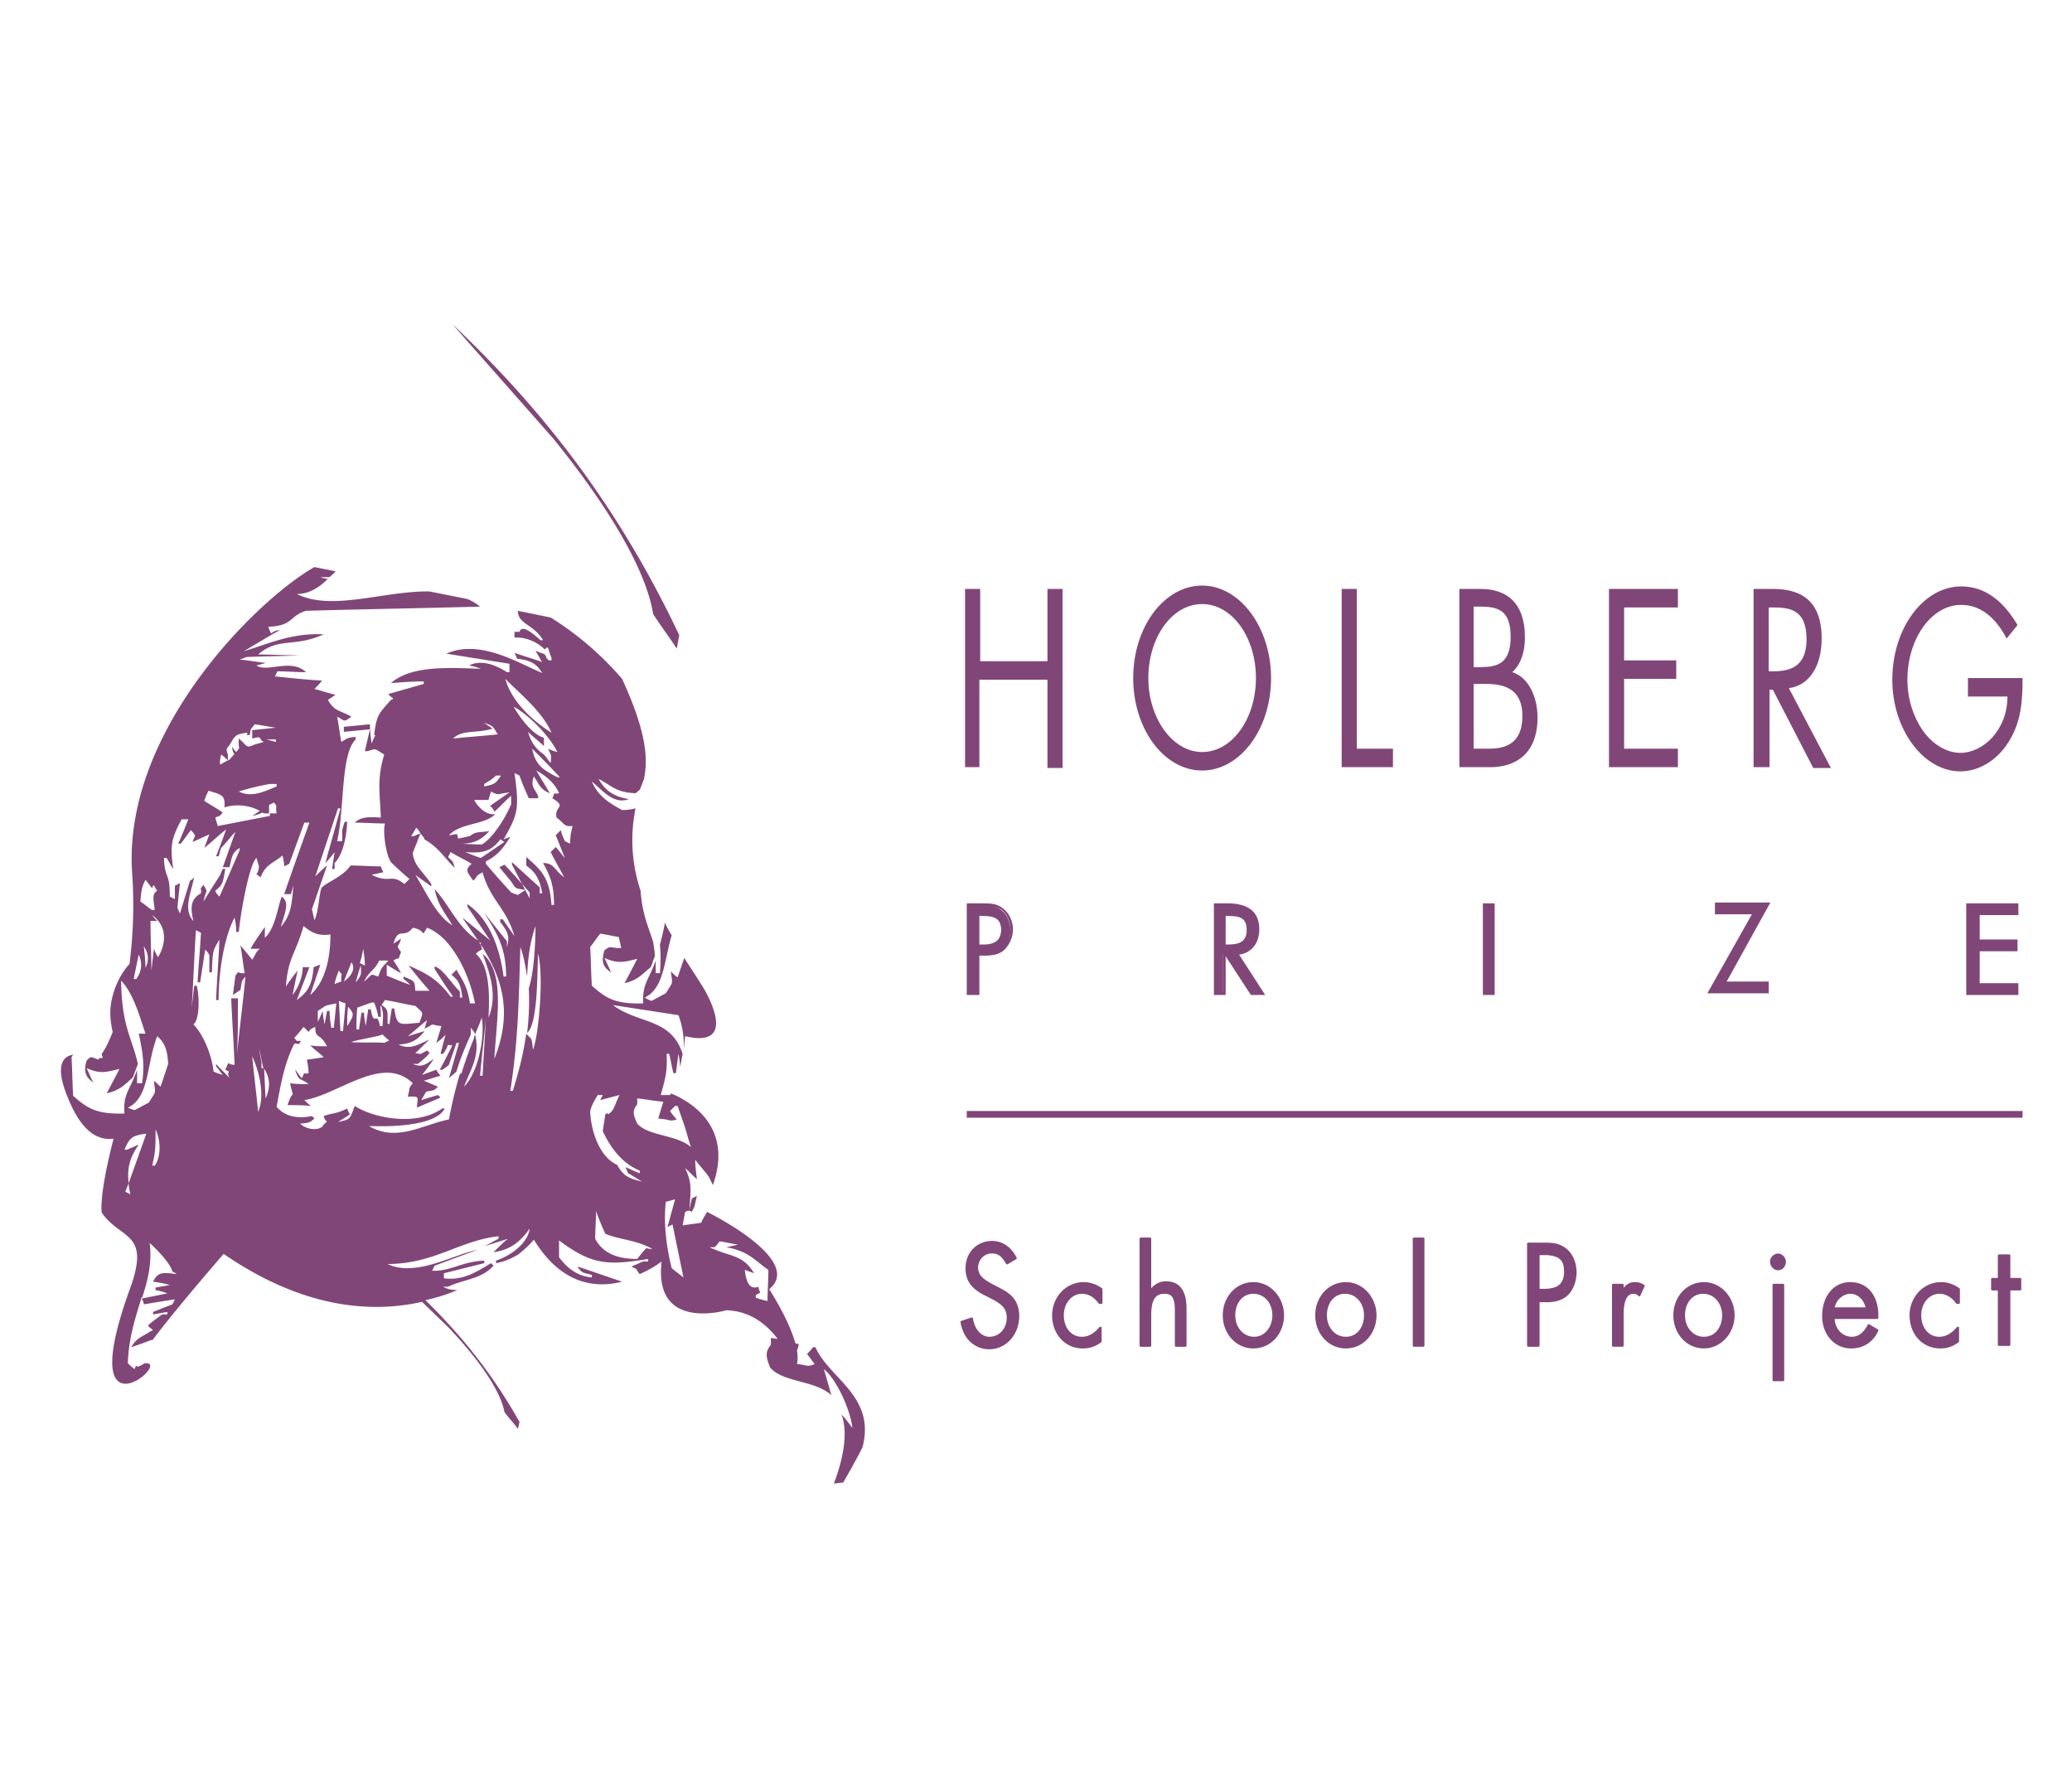 <svg xmlns="http://www.w3.org/2000/svg" width="170" height="147" viewBox="0 0 170 147"><g fill="#814678"><path d="M85.94 54.248v-5.932h1.242v14.69H85.94v-7.24h-5.586v7.172H79.18V48.316h1.242v5.932h5.517ZM104.286 55.627c0 4.207-2.552 7.587-5.655 7.587-3.104 0-5.656-3.38-5.656-7.587s2.552-7.587 5.656-7.587c3.103 0 5.655 3.449 5.655 7.587Zm-10.07 0c0 3.31 2 6.07 4.415 6.07 2.482 0 4.414-2.76 4.414-6.07 0-3.31-1.932-6.07-4.414-6.07-2.483 0-4.415 2.76-4.415 6.07ZM111.32 61.42h2.967v1.518h-4.208V48.316h1.242v13.105ZM119.666 48.316h1.793c2 0 3.656.966 3.656 4 0 1.173-.345 2.208-1.035 2.828 1.31.414 2.07 2 2.07 3.725 0 2.896-1.725 4.069-3.863 4.069h-2.552V48.316Zm1.242 6.415h.482c1.38 0 2.552-.207 2.552-2.483 0-2.207-1.034-2.483-2.552-2.483h-.482v4.966Zm0 6.69h1.241c1.38 0 2.759-.414 2.759-2.69s-1.586-2.621-2.966-2.621h-1.034v5.31ZM132.012 48.316h5.655v1.518h-4.414v4.345h4.276v1.517h-4.276v5.725h4.414v1.517h-5.655V48.316ZM145.116 62.938h-1.241V48.316h1.586c2.069 0 4 .759 4 4.07 0 2.276-1.034 3.862-2.69 4.069l3.449 6.552h-1.449l-3.31-6.414h-.276v6.345Zm0-7.863h.345c1.38 0 2.759-.344 2.759-2.62 0-2.414-1.31-2.621-2.76-2.621h-.344v5.241ZM165.945 55.627c0 2-.138 3.587-1.104 5.173-.965 1.586-2.483 2.483-4 2.483-3.035 0-5.586-3.449-5.586-7.518 0-4.207 2.551-7.656 5.655-7.656 1.931 0 3.449 1.173 4.621 3.173l-.897 1.104c-.896-1.725-2.138-2.76-3.724-2.76-2.483 0-4.414 2.829-4.414 6.14 0 1.585.483 3.034 1.241 4.137.76 1.104 1.932 1.862 3.104 1.862 1.862 0 3.862-1.862 3.862-4.62h-3.241v-1.518h4.483Z"/></g><g fill="#814678"><path d="M80.147 81.56h-.759v-7.311h1.104c.551 0 1.172 0 1.655.414.483.345.758 1.034.758 1.655 0 .62-.206 1.172-.62 1.586-.483.414-1.035.483-1.587.483h-.551v3.173Zm0-4h.482c.828 0 1.518-.276 1.518-1.311 0-1.172-.897-1.241-1.793-1.241h-.276v2.551Z"/><path d="M80.285 81.629h-.966V74.11h1.241c.621 0 1.242 0 1.725.414.483.345.827 1.034.827 1.724 0 .62-.276 1.241-.69 1.655-.482.483-1.172.483-1.655.483h-.413v3.242Zm-.76-.207h.553v-3.173h.69c.482 0 1.103-.069 1.517-.483.414-.344.62-.896.62-1.517 0-.62-.275-1.241-.69-1.586-.482-.345-1.034-.345-1.586-.345h-1.034v7.104Zm1.104-3.725h-.62V74.87h.414c.69 0 1.862 0 1.862 1.379 0 .966-.552 1.448-1.656 1.448Zm-.344-.207h.413c.966 0 1.449-.413 1.449-1.172 0-1.104-.759-1.172-1.655-1.172h-.138v2.344Z"/></g><g fill="#814678"><path d="M100.424 81.56h-.759v-7.311h.966c1.31 0 2.483.345 2.483 2 0 1.104-.69 1.931-1.725 2l2.138 3.242h-.896l-2.07-3.173h-.206v3.242Zm0-3.932h.207c.827 0 1.724-.206 1.724-1.31 0-1.172-.828-1.31-1.724-1.31h-.207v2.62Z"/><path d="M103.803 81.629h-1.172l-2.07-3.173v3.173h-.965V74.11h1.104c1.724 0 2.62.69 2.62 2.138 0 1.104-.62 1.931-1.655 2.07l2.138 3.31Zm-1.103-.207h.69l-2.139-3.242h.207c.966-.069 1.587-.827 1.587-1.931 0-1.31-.76-1.931-2.345-1.931h-.897v7.104h.552v-3.173h.345l2 3.173Zm-2.07-3.725h-.344V74.87h.345c.896 0 1.862.138 1.862 1.448 0 1.241-1.035 1.38-1.862 1.38Zm-.068-.207h.138c.827 0 1.586-.137 1.586-1.172s-.552-1.172-1.586-1.172h-.138v2.344Z"/></g><g fill="#814678"><path d="M122.563 81.56h-.759v-7.311h.759v7.31Z"/><path d="M122.632 81.629h-.966V74.11h.966v7.518Zm-.69-.207h.552v-7.104h-.552v7.104Z"/></g><g fill="#814678"><path d="M161.462 74.249h4.069v.759h-3.173v2.138h3.104v.758h-3.104v2.828h3.173v.759h-4.07v-7.242Z"/><path d="M165.6 81.629h-4.276V74.11h4.276v.966h-3.173v2h3.104v.965h-3.104v2.621h3.173v.966Zm-4-.207h3.793v-.552h-3.173v-3.104h3.104v-.551h-3.104V74.8h3.173v-.483H161.6v7.104Z"/></g><path fill="#814678" d="m145.254 74.042-3.586 6.483h3.448v.966h-5.035l3.656-6.483h-3.035v-.966h4.552Z"/><g fill="#814678" stroke="#814678" stroke-linecap="round" stroke-linejoin="round" stroke-width=".199"><path d="M82.63 103.63c-.345-.62-.69-.897-1.242-.897-.69 0-1.241.552-1.241 1.31 0 .139.069.415.207.622.344.482 1.034.758 1.655 1.103.827.414 1.517.966 1.517 2.207 0 1.448-1.034 2.62-2.345 2.62-1.172 0-2.069-.827-2.276-2.137l.828-.276c.138.966.759 1.586 1.448 1.586.828 0 1.518-.69 1.518-1.655 0-.966-.621-1.31-1.725-1.862-1.31-.62-1.655-1.31-1.655-2.207 0-1.31.966-2.138 2.07-2.138.827 0 1.516.483 1.93 1.31l-.69.414ZM90.216 106.872h0c-.345-.483-.827-.828-1.448-.828-.897 0-1.586.828-1.586 1.862 0 1.035.62 1.862 1.586 1.862.62 0 1.103-.345 1.517-.827h0v1.103c-.483.345-.896.483-1.448.483-1.38 0-2.414-1.104-2.414-2.62 0-1.45 1.103-2.622 2.483-2.622.758 0 1.241.345 1.448.483v1.104ZM94.354 101.63v4.345h0c.345-.483.76-.759 1.31-.759 1.035 0 1.587.69 1.587 2.138v3.035h-.759v-2.897c0-1.172-.344-1.448-.965-1.448-.759 0-1.173.483-1.173 1.862v2.483h-.758v-8.76h.758ZM102.838 110.527c-1.38 0-2.414-1.173-2.414-2.62 0-1.45 1.034-2.622 2.414-2.622 1.38 0 2.414 1.242 2.414 2.621 0 1.448-1.035 2.62-2.414 2.62Zm1.655-2.62c0-1.035-.69-1.863-1.655-1.863-.966 0-1.587.828-1.587 1.862 0 1.035.69 1.862 1.656 1.862.896 0 1.586-.827 1.586-1.862ZM110.424 110.527c-1.38 0-2.414-1.173-2.414-2.62 0-1.45 1.035-2.622 2.414-2.622 1.38 0 2.414 1.242 2.414 2.621 0 1.448-1.034 2.62-2.414 2.62Zm1.587-2.62c0-1.035-.69-1.863-1.656-1.863-.965 0-1.586.828-1.586 1.862 0 1.035.69 1.862 1.655 1.862.966 0 1.587-.827 1.587-1.862ZM116.77 101.63v8.759h-.76v-8.76h.76ZM126.701 102.044c.69 0 1.104.069 1.449.276.69.344 1.103 1.172 1.103 2.069 0 .62-.207 1.241-.552 1.655-.345.414-.896.69-1.793.69h-.69v3.655h-.827v-8.345h1.31Zm-.483 3.793h.414c.897 0 1.793-.207 1.793-1.517 0-.897-.344-1.38-1.517-1.449h-.69v2.966ZM134.495 106.25a.626.626 0 0 0-.483-.206c-.552 0-.897.552-.897 1.793v2.552h-.758v-4.966h.758v.552h0c.345-.552.621-.69 1.035-.69.276 0 .483.07.69.207l-.345.759ZM139.805 110.527c-1.379 0-2.414-1.173-2.414-2.62 0-1.45 1.035-2.622 2.414-2.622 1.38 0 2.414 1.242 2.414 2.621 0 1.448-1.103 2.62-2.414 2.62Zm1.587-2.62c0-1.035-.69-1.863-1.656-1.863-.965 0-1.586.828-1.586 1.862 0 1.035.69 1.862 1.655 1.862.966 0 1.587-.827 1.587-1.862ZM145.875 104.113c-.276 0-.552-.276-.552-.621 0-.276.276-.552.552-.552s.551.276.551.552c0 .345-.206.62-.551.62Zm.413 1.31v7.794h-.758v-7.794h.758ZM154.013 107.906v.207h-3.586c0 .966.69 1.655 1.517 1.655.552 0 1.035-.345 1.38-1.034l.69.414c-.415.896-1.173 1.379-2.139 1.379-1.31 0-2.276-1.104-2.276-2.552 0-1.586.897-2.69 2.207-2.69 1.448 0 2.207 1.173 2.207 2.621Zm-.828-.552c-.137-.758-.69-1.31-1.379-1.31-.62 0-1.31.552-1.38 1.31h2.76ZM160.565 106.872h0c-.345-.483-.827-.828-1.448-.828-.897 0-1.586.828-1.586 1.862 0 1.035.62 1.862 1.586 1.862.62 0 1.103-.345 1.517-.827h0v1.103c-.483.345-.896.483-1.448.483-1.38 0-2.414-1.104-2.414-2.62 0-1.45 1.103-2.622 2.483-2.622.758 0 1.241.345 1.448.483v1.104ZM164.841 103.01v1.93h.897v.828h-.897v4.552h-.827v-4.552h-.552v-.828h.552v-1.93h.827Z"/></g><path fill="#814678" d="M165.945 91.698H79.319v-.552h86.626v.552Z"/><g fill="#814678"><path d="m37.11 26.59 8.276 9.38c2.966 3.656 7.449 9.794 8.207 14.415.621.966 1.31 1.863 1.932 2.828.068-.345.137-.758.206-1.103-4.965-10.484-11.104-18.415-18.621-25.52ZM66.905 110.527h-.207c-.138.207-.276.345-.483.552l.62.827c-.62.276-.62.07-1.448 0 .07-.276.07-.69 0-1.103.07-.207.138-.345.138-.552-.069 0-.207 0-.276-.069-.552-2-2.138-4.414-2.138-4.414 2.621-2.138-3.448-5.518-5.104-6.345-.138.276-.344.552-.482.896-.483.07-1.035.138-1.518.207.07-.345.138-.758.207-1.103.69-.345.345.414.759-.414.069-.276.138-.62.207-.897l-.414.207c-.069.276-.138.621-.207.897.138-1.655.207-2.207-.345-3.38.345.276.62.621.966.897-.07-.552-.138-1.035-.138-1.586.345.483.759.896 1.103 1.38l.345.689c1.724-4.828-1.93-6.897-3.448-7.518 0 .07-.07.138-.07.138h-.758c.345-1.31.552-1.793.483-3.38h.207c.138.552.207 1.035.345 1.587h.207c.069-.552.137-1.035.206-1.586.07.344.138.758.138 1.103.07-.345.138-.759.207-1.103-.965-2.966-3.586-2.414-5.724-4l5.38.827c.413 1.103.482 2.069.413 3.035.07-.76.138-1.31.138-1.31 4.621 1.103 1.518-3.932 1.518-3.932-.552-.897-1.104-1.724-1.587-2.483-.207.552-.345 1.035-.552 1.586-.206-.138-.344-.276-.551-.482.138 1.172.207.758-.414 1.793-.414.207-.759.414-1.173.62a2.065 2.065 0 0 1-.551-.275c1.586-.76 1.586-3.035 2.207-5.104-.207-.345-.414-.69-.552-1.035-.138.69-.276 1.31-.414 1.793.07.76.07 1.449 0 2.345H53.8v-1.034c-.551 1.586-1.103 1.862-1.034 3.517-2.276.07-3.035-.413-4.207-1.448-.07-1.035-.07-2.138-.138-3.173.276-.344.551-.758.827-1.103.483.069 1.035.207 1.518.276.069.276.138.62.207.896-.828.07-.828-.276-1.38.207-.276.897-.138 1.38.552 1.793-.207-.413-.345-.758-.552-1.172 1.104.483 1.586.345 2.69.069-.345.69-.69 1.31-1.035 2 1.104-.276 1.38-.69 2.138-1.31.138-.276.207-.621.345-.897 0-.276-.069-.69-.138-1.172-.413-1.31-.896-2.276-1.034-4.208a13.033 13.033 0 0 1-.62-5.38c0-.206.068-.413.068-.62.069-.276.069-.552.138-.759-.276.07-.62.138-1.104.138-1.034-.551-2-1.172-2.482-2.345.827.69 1.793 1.932 3.034 1.449-1.241-.207-1.93-.69-2.483-1.656 1.104.552 1.38 1.104 3.035 1.173.138-.069.207-.207.345-.276.138-.345.276-.69.345-.897.345-1.655.207-3.862-1.794-8.207a25.42 25.42 0 0 0-5.862-5.035l-2.69-.551c0 1.103 1.31 1.103 2.07 2.414h-.208c-.482-.414-1.517-1.38-1.724-.69h-.414v.483c.552-.07 1.656.138 2.483.965.345-.345.207-.138.552.69v.207h-.207c-.414-.345-.069-.207-.414-.552 0 .069-.69-.276-.69-.207.208.276.345.62.552.897-.758-.276-1.517-.483-2.276-.759.07.138.138.276.207.483 1.173.138 1.587.414 2.07 1.172-1.863-.758-5.104-2.827-7.863-1.586l5.173.828v.69h-.207c-.759-.483-2-1.104-3.104-.552.345.069.62.138.966.275-2.345-.069-5.656-.344-7.38 1.173.896-.069 1.793-.138 2.69-.138v.207l-2.897.828c.207.344.62.344.207.482-.966 1.104-1.173 1.173-1.38 2.897.207 0 .07 0 0 .207a3.363 3.363 0 0 0-.206.483c-.07-.552-.138-1.035-.138-1.587-.69.07-1.449.138-2.138.207v.414c.69-.069 1.448-.138 2.138-.207-.138.621-.276 1.173-.414 1.793h.207c.758-.206.482-.275 1.38.276-.622 2.07-.346 3.173-.277 5.173-.965-.069-1.655-.069-2.138.414.828 0 1.655.069 2.483.069-.207.62.069 2.552.483 3.172a27.47 27.47 0 0 0 1.517 1.38l-.414.414c-1.103-.897-1.172 0-2.69-.759.345-.069.621-.138.966-.207-.069-.138-.138-.276-.207-.483-.827 0-1.655-.069-2.483-.069-.69.966-1.862 1.31-2.345 1.794-.207.138-.276 2.069-.62 2.69-.07-.277-.138-.621-.207-.897.414-1.173.827-2.414 1.241-3.587-.345.276-.69.621-.965.897l1.862-5.587h.207c-.414 1.518-.828 2.966-1.242 4.483.276-.275.552-.62.759-.896-.07.483-.138.896-.207 1.38h.207V70.8c.62-.62.965-1.93 1.034-3.38h-.206c-.07.208-.138.415-.207.69v.897h-.414c.62-2.69.276-7.104 1.517-8.345v-.207c-.759.069-.69.138-1.172.414-.138-.69-.207-1.38-.345-2.07.69.346.483.484 1.172 0-.965-.551-1.38-.413-1.93-1.379l.62-.413c-.552-.138-1.173-.345-1.724-.483.207-.207.413-.414.62-.69-1.31-.069-2.552-.207-3.862-.345l.207-.414c.759 0 1.517.07 2.345.07-1.242-1.173-3.173.068-4.07-.552.277-.07.552-.138.76-.207-.69-.07-1.38-.207-2.139-.276.207-.07.414-.138.552-.207 1.517-.07 2.966-.07 4.414-.138-1.172 0-2.345-.069-3.448-.069 1.655-1.448 2.965-.552 5.38-1.655-2.69-.138-4.622.827-6.553 1.38.966-.553 1.931-1.173 2.966-1.725-.966.069-.552.69-.966-.276 2.07-.069 1.725-.897 3.104-1.31 4.759-.138 9.518-.207 14.277-.345a4.116 4.116 0 0 0-1.035-.621l-3.104-.62c-3.724-.07-8 1.655-10.897.206.966 0 1.793-.483 2.552-1.241-.207 0-.414-.07-.62-.138h.758c.138-.138.345-.276.483-.483l-1.724-.345c-4.552 2.552-15.656 13.311-14.967 24.967a37.857 37.857 0 0 1-.207 7.587c-.62.69-1.172 1.655-1.448 2.897-.207.896-.138 1.793.069 2.69-.276.689-.552 1.31-.897 1.793 0 .137.07.206.07.344h-.277c0 .07-.069.07-.069.138-.137-.069-.344-.138-.551-.207-.138 0-.207.07-.414.276-.276.897-.07 1.38.552 1.794-.207-.345-.345-.76-.552-1.173 1.103.483 1.517.345 2.69.069-.345.69-.69 1.31-1.035 2 1.104-.276 1.449-.69 2.138-1.31.138-.345.276-.759.414-1.104-.552-2.345-1.31-3.034-1.38-6.828.966.966 1.518 2.897 2 4.345h-.551c.345 1.587.483 2.552.276 4.07h-.414v-1.104c-.552 1.655-1.172 1.931-1.034 3.586-2.276.07-3.035-.413-4.208-1.448-.069-1.035-.069-2.138-.138-3.173.07-.069.07-.138.138-.206-.896.137-1.517.965-.413 3.586 1.172 2.897 2.551 3.448 3.724 3.31-1.242 4.828-.966 6.07-.966 6.07 1.587 2.276 4.07 1.517 2.276 6.345-4.552 12.621 3.518 5.862 1.31 6h-.068c-.414.276-.621.345-.69.207-.069.07-.069.138-.138.276a3.943 3.943 0 0 1-.552-.483c.07-2.069.621-3.724 1.104-5.31v-.07h.069c.483-1.448.828-2.896.62-4.482.69.62 1.725 1.724 1.863 2.345.138.069.276.138.345.207-1.104-.138-1.518-.207-1.932.62.483.07.897.138 1.38.276-.414.07-.759.138-1.173.207v.207c.345.069.621.138.966.276l-2.07.414v.069c.07.138.139.276.139.413.827-.137 1.655-.275 2.552-.413l-.207.413c-.552.207-1.035.414-1.587.621v.207c.414-.069.76-.138 1.173-.207v.207h-.414a13.26 13.26 0 0 0-1.172.897c.207.345.62.345.207.483-.69.482-1.104.482-1.587 1.31.621-.207 1.173-.414 1.725-.62v.068c2.069-2.759 5.862-7.104 5.862-7.104 6.414 4.414 12 4.897 16.277 3.932l2.138 2.069c1.655 1.724 4.207 4.759 4.62 6.966.346.482.76.896 1.104 1.379.07-.207.07-.345.138-.552-2.207-3.931-4.759-7.104-7.724-10a14.572 14.572 0 0 0 2.62-.828c-.413 0-.827-.069-1.172-.276h.414c1.31-.62 2.759-.62 3.724-1.724l-.207-.207c-1.241.759-2.345 1.448-3.862 1.241v-.413l3.31-.828v-.207c-1.862.069-2.758.897-4.276.828l.207-.414 3.518-1.31c-2 .413-5.104 2.275-7.38 1.172 3.793 0 5.931-1.931 9.104-2.276v.207c-.414.207-.759.414-1.173.62.621-.206 1.31-.413 1.932-.62-.414.345-.828.759-1.173 1.103 1.449-.207 2.207-.896 2.966-1.93-.138 1.172-1.517 2.206-2.759 2.62v.207c.759-.138 1.31-.414 1.793-.69.897-.69 1.31-1.241 1.31-1.241 2.277 3.724 5.104 4 7.242 3.448-1.24-.414-2.413-.827-3.655-1.241.345.552.414.483 1.173.69v.206c-1.449-.137-2.207-1.034-2.69-1.655v-1.38c2.69 2 3.931 2.07 7.31 1.518v.207h-.413c-.345.138-.621.276-.966.414l.414.207c.069.138.138.276.276.414 1.103-.483 1.793-1.035 1.793-1.035-.69 5.793 5.31 4 5.31 4 2 .07 3.311 1.173 4.208 2.345-.207 0-.414-.069-.552-.069v.552c-.483.62-.414.966-.069 1.862 1.035 1.242 3.656 1.035 5.035 2.276-.207-.69-.414-1.448-.62-2.138.965.759 2.137 3.173 2.344 4.828-.276-.345-.552-.759-.896-1.104.413 1.104.413 2.897-.621 5.656.276 0 .483-.069.759-.069.551-.966 1.103-1.931 1.586-2.897 1.103-4.207-2.759-5.655-3.862-8.207ZM45.938 63.766h-.207c-1.035-.552-1.793-.897-2.07-2.345a74.108 74.108 0 0 1 2.277 2.345Zm-.759-1.173c-.207-.207-.345-.483-.552-.69-.69-.482-1.034-.965-1.31-1.862.414.414.897.759 1.31 1.173v-.69c-.827-.207-1.862-1.448-2.483-2.552 1.242.69 2.897 2.345 3.587 3.724a3.362 3.362 0 0 1-.759-.275c.276.69.276.413.207 1.172Zm.07-2.483c-1.45-.896-3.243-2.483-3.794-4.414 1.241 1.242 3.034 2.69 3.793 4.414Zm-4.829-.345c-.276-.138-.483-.345-.758-.482.827.275.758.275 1.172.965-1.241.138-2.483.207-3.655.345.69-.759 2.138-.414 3.241-.828Zm.69 3.863c-.483.69-.483.69-1.38.896v-.207c.345-.207.69-.414.966-.69h.414Zm-.483 3.172c-.759.07-1.38-.552-1.724-1.172h1.172c.07-.207.138-.483.207-.69.69.345.414.207 1.518.069l-1.587 1.104c.138.137.276.275.345.482.483-.414.897-.896 1.38-1.31v.69c-.414 1.034-1.518 2.827-2.414 3.31-.69 0-1.449-.069-2.138-.069 1.448.07 2.069-.276 2.758-1.034-.758.138-1.103 0-1.586.413-.345.07-.62.138-.966.207-.138-.551 0-.345-.758-.276.965-1.034 2.896-.827 3.793-1.724Zm.759 2.276c-.621.414-1.31.897-1.931 1.31-.483-.137-.897-.344-1.31-.482 1.585.138 2.206-.138 2.896-1.035.069 0 .207.138.345.207Zm-9.104 9.725c.62-.414.276.207.62-.69-.482-.69-.206-.276 0-1.103l-.62.414c.414-1.449.827-.345 1.586-1.31 1.173.206.62.896 1.173 0 2 .758 3.448 3.723 3.93 6.206h-.413c-.207-1.379-.552-1.793-1.104-2.758l-.413.413c.62.483.758.828.896 1.863h-.207v-.483c-.758-.759-1.379-1.862-2.069-2.07v.208c.483.758.966 1.517 1.518 2.276h-.207c-1.035-1.38-1.862-1.863-3.449-2.552.552.69 1.104 1.38 1.724 2.069h-1.172c-.069-.828 0-.759-.966-1.173v.207c.207.138.414.345.552.483-.62-.207-1.241-.483-1.931-.759v-.896c.345.207.759.483 1.173.69-.138-.276-.345-.621-.621-1.035Zm-.483 5.173c0-1.173.069-1.104-.552-1.587.207.828.207.621.138 1.794h-.207c-.276-1.38-.483.206-.758-1.38h-.207c-.07.483-.138.897-.207 1.38-.07-.414-.138-.76-.138-1.104h-.207c-.069.414-.138.897-.207 1.38h-.207c0-.621 0-1.173.07-1.794.413-.138.758-.276 1.172-.414h.206c.138.345.276.76.345 1.173h.207c0-.69-.069-.759 0-.897.07-.069.138-.207.345-.483.828.138 1.655.345 2.483.483.759.69.62.483.345 1.38-1.655.138-1.862.345-2.07-1.173h-.206c-.07.483-.138.897-.207 1.38 0-.138-.069-.138-.138-.138Zm.138 1.379-.414.207c-.276-.069-2.414 0-2.69-.069.207-.138 2.345-.483 2.552-.62.207.206.345.344.552.482Zm-.828-6.552h.759c-.483.552-.552.483-.828 1.31-.758-.207-.345-.276-1.172.414.483-.965.827-.827 1.241-1.724Zm-1.31-.966c.069.483.138.897.138 1.38l-.414-.207c.138-.414.207-.759.276-1.173Zm-.207 1.38c.069.69.069.827-.414 1.38.138-.484.276-.966.414-1.38Zm-1.104 4.966c0-.552 0-1.035.07-1.587.551.621.482.69-.07 1.587Zm.345-5.242c.414.62-.138 1.241-.62 1.586.206-.552.413-1.034.62-1.586Zm-.482 3.38c-.07.758-.138 1.517-.207 2.275h-.207c-.07-.827-.07-1.655-.138-2.483.138.07.345.138.552.207Zm-.552-2.69c.414.551.138 0 .207.896a4.75 4.75 0 0 0-.552.207c.069-.414.207-.759.345-1.103Zm-.207 2.69c-.07.69-.138 1.379-.207 2h-.207c-.069-.483-.138-.897-.138-1.38h-.207c-.069.345-.138.759-.207 1.104-.069-.414-.138-.76-.138-1.104-.138.276-.276.62-.413.897v-.897l.62-.414c.207-.069.552-.138.897-.207Zm-.483-5.656c0 2.276-.552 4-1.655 4.966l.827-2.483c-.206.069-.413.138-.551.207-.138 1.586-.552 2.069-1.38 2.69l1.035-2.69h-.552c0 .69-.276 1.586-.828 2.276.138-.69.276-1.38.414-2-.345.413-.69.896-.965 1.31.207-2.483.758-2.552 1.448-4.966.69.552 1.173.828 2.207.69Zm-4.966-12.346h.552v.207c-.897.345-2 .966-3.104.414a19.536 19.536 0 0 1 2.552-.62Zm-.276-3.655h.759v.207c-.276-.07-.483-.138-.759-.207Zm-3.724 1.241c.207.138.345.276.552.483v-.483c-.207-.62-.07-.413.207-.896.413-.69.413-.759 1.38-.897 0 .345-.07.138.206.207.138-.62-.069-.276.414-.897.552.07 1.172.207 1.724.276-.62.07-1.31.138-1.931.207v.69c.965-.276.414.069.965.276-.275.069-.482.138-.758.207-.759.345-.552.138-1.31-.483-.07 1.034.206.552-.208 1.103-.137-.137-.275-.275-.344-.482.069 1.034.482.276-.207 1.103-.276.138-.552.276-.759.414-.069-.207 0-.483.069-.828Zm-1.035 2.966c1.104.345 1.38.345 1.31 1.38.484-.207 1.794-.345 2.898.275l-.621.414c.965-.207.69-.345.965-.207h.414v-.69l.414-.206c.345.482.07.138.207.896h-.552v.207c-1.448.276-2.828.552-4.276.828-.069-.207-.138-.483-.207-.69.62-.276.207 0 .62-.414-.482-.345-1.034-.62-1.516-.965.069-.276.207-.552.344-.828ZM12.97 78.525a3.222 3.222 0 0 1-.345-.69c-.069.621-.137 1.242-.206 1.794 0-1.38-.07-2.69-.07-4.07h.552c-.138-.138-.276-.276-.413-.482 1.31.965 1.103 2.413.482 3.448Zm-1.034-6.345c.207.207.345.483.552.69.137-.483.137-.138.413.206-.482.276-.276.828-.207 1.587h-.207c-.344-.207-.62-.483-.965-.69.069-1.034.138-1.241.414-1.793Zm-.759 8.138h-.207c.138-.69.276-1.38.414-2 .345.759.207 1.448-.207 2Zm.62-2.69c.346.552.484 1.035.139 1.794 0-.552-.07-1.173-.138-1.794Zm-1.24 19.45c0 .276.068.552.137.896l-.414-.206.276-.69c-.138-1.242.07-2.07.828-3.173-.345.138-.62.276-.966.414h-.206c.413-.966.62-1.172 1.793-1.31l-1.449 4.069Zm2.137-1.448h-.207c.276-1.173.276-1.518.276-2.966.414.827.483 2.207-.069 2.966Zm.483-6.484c-.207-.138-.345-.344-.552-.482.138 1.172.207.758-.413 1.793-.414.207-.759.414-1.173.62a4.752 4.752 0 0 1-.552-.206c1.794-.828 1.518-3.587 2.414-5.863.621.552.828 1.104.897 2.276l-.62 1.862Zm2.414-16.897-.828 2.69c-.068-.138-.137-.276-.206-.483.069-.69.138-1.38.206-2l-.413.207v1.103l-.414-.207c0-2.069-.414-1.38-.483-3.172h.207c.207.275.345.62.552.896-.276-2-.138-2.483.69-4.069h.551c-.276.69-.552 1.38-.827 2h.206c.276-.345.552-.759.828-1.103.138.138.276.276.345.482a3.363 3.363 0 0 0-.207.483c.483-.207.897-.414 1.38-.62-.139.344-.276.758-.414 1.103.62-.483 1.172-1.035 1.793-1.517-.276.758-.552 1.517-.828 2.207h.207c.07-.207.138-.483.207-.69.414-.414.759-.897 1.172-1.31l-1.034 2.896h.552c.207-.896.207-1.172.827-1.586v.207c-.551 1.241-1.103 2.552-1.655 3.793-.138-.138-.276-.276-.345-.483.62-.482.62-.62.828-1.793h-.207c-.069.138-.138.276-.207.483-.483.759-.966 1.517-1.38 2.207.208-1.034.414-.69 0-1.38-.413.552-.137.07-.206.69-.828.483-.897 1.104-.621 2.276-.897-.965-.138-2.414.069-3.655-.069.207-.207.276-.345.345Zm5.587 18.966c-.138-1.517-.345-3.034-.483-4.552.483 1.035 1.103 3.104.483 4.552Zm.62-1.103c-.069-.828-.069-1.655-.138-2.483h-.206v-.483a39.352 39.352 0 0 1-.207-1.172c.138.552.207 1.034.344 1.586.483.69.69 1.448.207 2.552Zm-.069-13.173v-1.38.483c-.413.62-.827 1.173-1.172 1.793h.759c-.345.276-.345.483-.621.897-.345-.414-.62-.759-.966-1.173.138.76.207 1.518.345 2.276-.759.07-.345-.344-.759.207-.068.552-.137 1.035-.206 1.587l.62-.414c.138-.828.07-.69.414-1.104-.207 2.138-.483 4.207-.69 6.346.07-1.518.07-3.035.07-4.552h-.552c.069 1.793.207 3.655.276 5.448-.76 0-.345-.483-.76.414.622.276 0 0 .346.69-.345-.414-.759-.759-1.104-1.173v.207c.207.207.345.483.552.69a3.362 3.362 0 0 1-.759-.276c-.138-1.31-.827-3.035-1.655-3.862.552-.414.483-2.414.276-3.173h-.207c-.069.62-.138 1.172-.207 1.793.138-2.138.207-4.207.345-6.345l.414.207c-.07 1.38-.207 2.69-.276 4.07h.207l.414-2.69c.138.137.275.275.344.482v1.38h.207c.07-1.863.07-1.725.621-2.69-.069 1.655-.207 3.31-.276 4.965h.207c0-2.413.483-5.241 1.31-6.759.07.345.138.76.138 1.173h.207c.207-2 .897-5.587 1.449-6.07.069.208.138.483.207.69-.07.897-.483.414.138.897.413-1.104 1.103-1.173 1.793-1.793.069.276.138.62.138.896l.414-.207c.413-1.103.827-2.276 1.241-3.38h.414c-.69 1.932-1.38 3.863-2.07 5.863h.552c.07-.207.138-.482.207-.69-.138 1.587-.207 2.415-1.034 3.38.345-1.241.759-2 .069-2.483a8.681 8.681 0 0 0-.207.69c-.207.759-.483 2.069-1.173 2.69Zm17.243 7.931c0 .07-.07.138-.07.207v.07a33.87 33.87 0 0 0-1.034 2.896c-.069 0-.069.069-.138.069-.413 1.38-.69 2.62-.896 3.724-2.276.483-4.276 1.862-6.552.552h.551s4.828.207 5.656-1.448h-.207c-2.138 1.517-5.724.758-7.173-.207-.414 1.034-.276 1.103-1.38 1.31.346-.207.69-.414.966-.62-.069-.139-.138-.277-.207-.483-.965.482-1.172.344-1.93.62.137.621.482.276 0 .69-.208.552-1.38.483-1.932-.069.759-.069.759-.069 1.173-.414l-.207-.207c-.966.207-2.138.138-2.897-.758.345-1.863.62-3.518 1.448-5.173.621-.07.138.276.552-.207-.483-.138-.138.207-.552-.276.276-.276.552-.62.759-.896.759.69.069.344.966 0 0 1.034.344.413.965 1.586-.483 0-.896 0-1.38-.07.346.346.76.622 1.104.966-.414.07-.896.138-1.38.207.07.345.139.759.139 1.104-.552.138-.207-.276-.552.414-.207-.207-.345-.483-.552-.69.345 1.035.414.62 1.104 1.172-.483 0-1.035 0-1.517-.069.344 1.587.275.276-.207 1.794.62 0 1.31 0 1.93.069a3.942 3.942 0 0 1-.551-.483c2.759-.414 6.414-3.793 8.897-1.38-.414.483-.207.414-.414 1.104 1.104-.069.759.069.759.897.62-.276 1.31-.552 1.931-.828l-.207-.207c-.483.138-.896.276-1.38.414.139-.207.277-.483.415-.69.69-.138.62-.069.965-.414-.414-.138-.759-.344-1.172-.482.482-.138.896-.276 1.38-.414a2.096 2.096 0 0 1-.346-.483c-.414.138-.758.276-1.172.414.345-.414.69-.897.965-1.31-.62.413-.965.758-1.724.413h.414c.345-.276.69-.552.965-.896l-.206-.207c-.552.276-.414.345-.966.207.414-.345.759-.76 1.172-1.104-.827.345-1.586.897-2.551.414 1.103-.07 1.586-.414 2.138-1.104-.483.138-.897.276-1.38.414.552-.414 1.035-.896 1.587-1.31-.07.207-.138.483-.207.69 1.034-.483.207-.345 1.379-.207-.138.482-.276.896-.414 1.379.276-.207.552-.414.759-.69-.138.552-.276 1.035-.414 1.587h.207c.62-.828.138-.76.759-.69-.345.69-.69 1.38-1.035 2h.207c.207-.138.414-.276.552-.414.207-.62.414-1.172.62-1.793h.207l-.827 2.897c.207-.207.414-.345.62-.552.276-.966.69-1.931 1.173-3.035v-.552c.345.414.345.483.345.552.207-.483.414-.965.552-1.38.275 1.587-.276 4.484-1.449 5.656.414-1.172 1.38-2.552.897-4.276Zm.62 3.38h-.206c.138-1.587.344-3.173.482-4.76l-.275 4.76Zm2-10.553v-.482c-.62-.76-1.24-1.518-1.862-2.345.897 1.517 1.794 2.69 1.794 5.241h-.207c-.345-2.62-1.31-4.828-2.966-5.931v.207c.62.896 1.242 1.862 1.862 2.759l-2.276-1.863c.414.621.897 1.31 1.38 2 .069 0 .069.07.138.07v.137c1.517 2.414 2.758 5.242 1.103 9.38.207-3.448.897-7.104-.965-8.62.62 1.654 1.241 3.448.482 5.24.138-2.275 0-4.344-1.034-5.24.62-.622.552 0 .414-.76-.07-.068-.138-.137-.138-.275-1.725-1.035-2.345-2.828-3.656-4.276.276 1.379.897 2 1.449 2.965-1.31-.758-2.207-2.828-3.035-4.138.414.345.897.62 1.31.966v-.207c-.62-.966-1.448-1.518-1.517-2.552.207-.552.414-1.035.62-1.586-.689.206-.275.206-.758.206.138-.206.276-.413.414-.69.138.139.276.277.345.484.138.137.276.275.345.482 1.103.621 1.586 1.449 2.483 2.345-.207-.69-.138-.483-.552-.896l.207-.414c.551.345 1.172.62 1.724.965-.552.483-.414.621.138 1.38.414-.414.138-.345.759-.69.62 2.276 1.93 2.897 2.62 5.242-.344-.483-.62-.897-.965-1.38h-.207v.207c.552.759.828 1.104.552 2.07Zm2.139 8.415c-.138-1.104-.07-.759-.552-1.31-.276 1.93-.759 3.586-1.104 4.69h-.206c.69-4.415.69-7.725.827-11.795.276.76.414 1.587.552 2.414.069-1.655.276-2.965.69-4.138 0 .07 0 3.449-.552 5.104a21.34 21.34 0 0 1-.138 3.655c.897-.69.828-5.034.897-6.483.482 1.655.069 6.69-.414 7.863Zm3.034-16.898-.413-.207a4.789 4.789 0 0 1-.345-.896l-.414.413c.276.621.483 1.242.759 1.863-.276-.276-.483-.621-.76-.897l-.413.414c.345.69.759 1.38 1.104 2.069-.828-.62-.828-1.173-1.725-1.173.552 1.035.897 1.725.897 3.449h-.207c-.138-2.138-.759-2.828-2.069-3.931v.69c.759.551 1.103 1.103 1.31 2.275h-.207v-.482l-2.276-2.07v.207l.828 1.587c.207.207.414.482.62.69v.482l-.62-1.172a33.068 33.068 0 0 0-1.448-1.587l-.414.207c.345.414.62.759.966 1.173.413.62.275.552 1.172.69l-.62.413a4.752 4.752 0 0 1-.552-.207c-.69-.758-1.38-1.517-2.07-2.345v-.207c.966-.482 1.38-1.034 2-2-.206.07-.413.138-.551.207 1.172-2.069 1.31-2.483.896-5.448l.414.207c.207.62.483 1.241.759 1.862h.759v-.207c-.345-.69-.621-.759-.345-1.586.482.69.482 1.034 1.31 1.379-.345-.62-.759-1.241-1.103-1.862.758.414 1.517 1.034 1.862 1.862-.69.138-.207-.276-.552.414 1.241.758.138.62.345 1.586.69.483.552.759 1.31.69-.207.965-.138.552-.207 1.448Zm2.276 20.622h.414l-.207.414c.552-.138 1.035-.276 1.587-.414-.414.759-.414 1.31-.966 1.586 0-.207-.069-.069-.207 0-.069.483-.138.897-.207 1.38.69 1.448 1.586 2.62 3.035 3.241v.207c-.414-.138-.759-.345-1.173-.483.07.138.138.276.207.483.414.207.759.483 1.173.69-1.242-.276-1.587-.552-2.07-1.38-1.517-.69-2.137-2.896-2.206-4.345.069-.482.345-.896.62-1.379Zm4 12.553c-.275.275-.551.62-.758.896-1.655 0-2.828-.483-3.449-1.655 0-.759.07-1.517.07-2.276.206.62.482 1.241.758 1.862 1.104.483 2.483.483 3.862 1.241-.207 0-.344 0-.482-.068Zm-.758-10.208c-.345-.759-.414-1.035 0-1.586v-.483c.69.069 1.38.207 2.138.276-.138.483-.276.896-.414 1.38 1.035.068.897.275 1.518.068a4.832 4.832 0 0 1-.552-.69l.414-.413h.206l.552 1.586c.207.62.345 1.241.552 1.793-1.172-1.034-3.517-.896-4.414-1.931Zm2.828 11.863c-.414-1.655-.69-3.656-.483-5.449.276-.069.552-.138.759-.207l-.621 2.276.414-.207.896 4.345c-.345-.275-.62-.482-.965-.758Zm7.862 2.69a5.08 5.08 0 0 1-.965-.276v-.207c.551-.345.345 0 .207-.69-.483.207-.966 0-1.104-1.38l.759.277c-.966-1.587-1.931-1.31-3.656-2.138h.414a3 3 0 0 0 .414-.483c.483.069 1.035.207 1.517.276-.345.069-.62.138-.965.207 1.862.344 2.345 1.103 3.448 1.862 0 .896-.069 1.724-.069 2.552Z"/></g></svg>